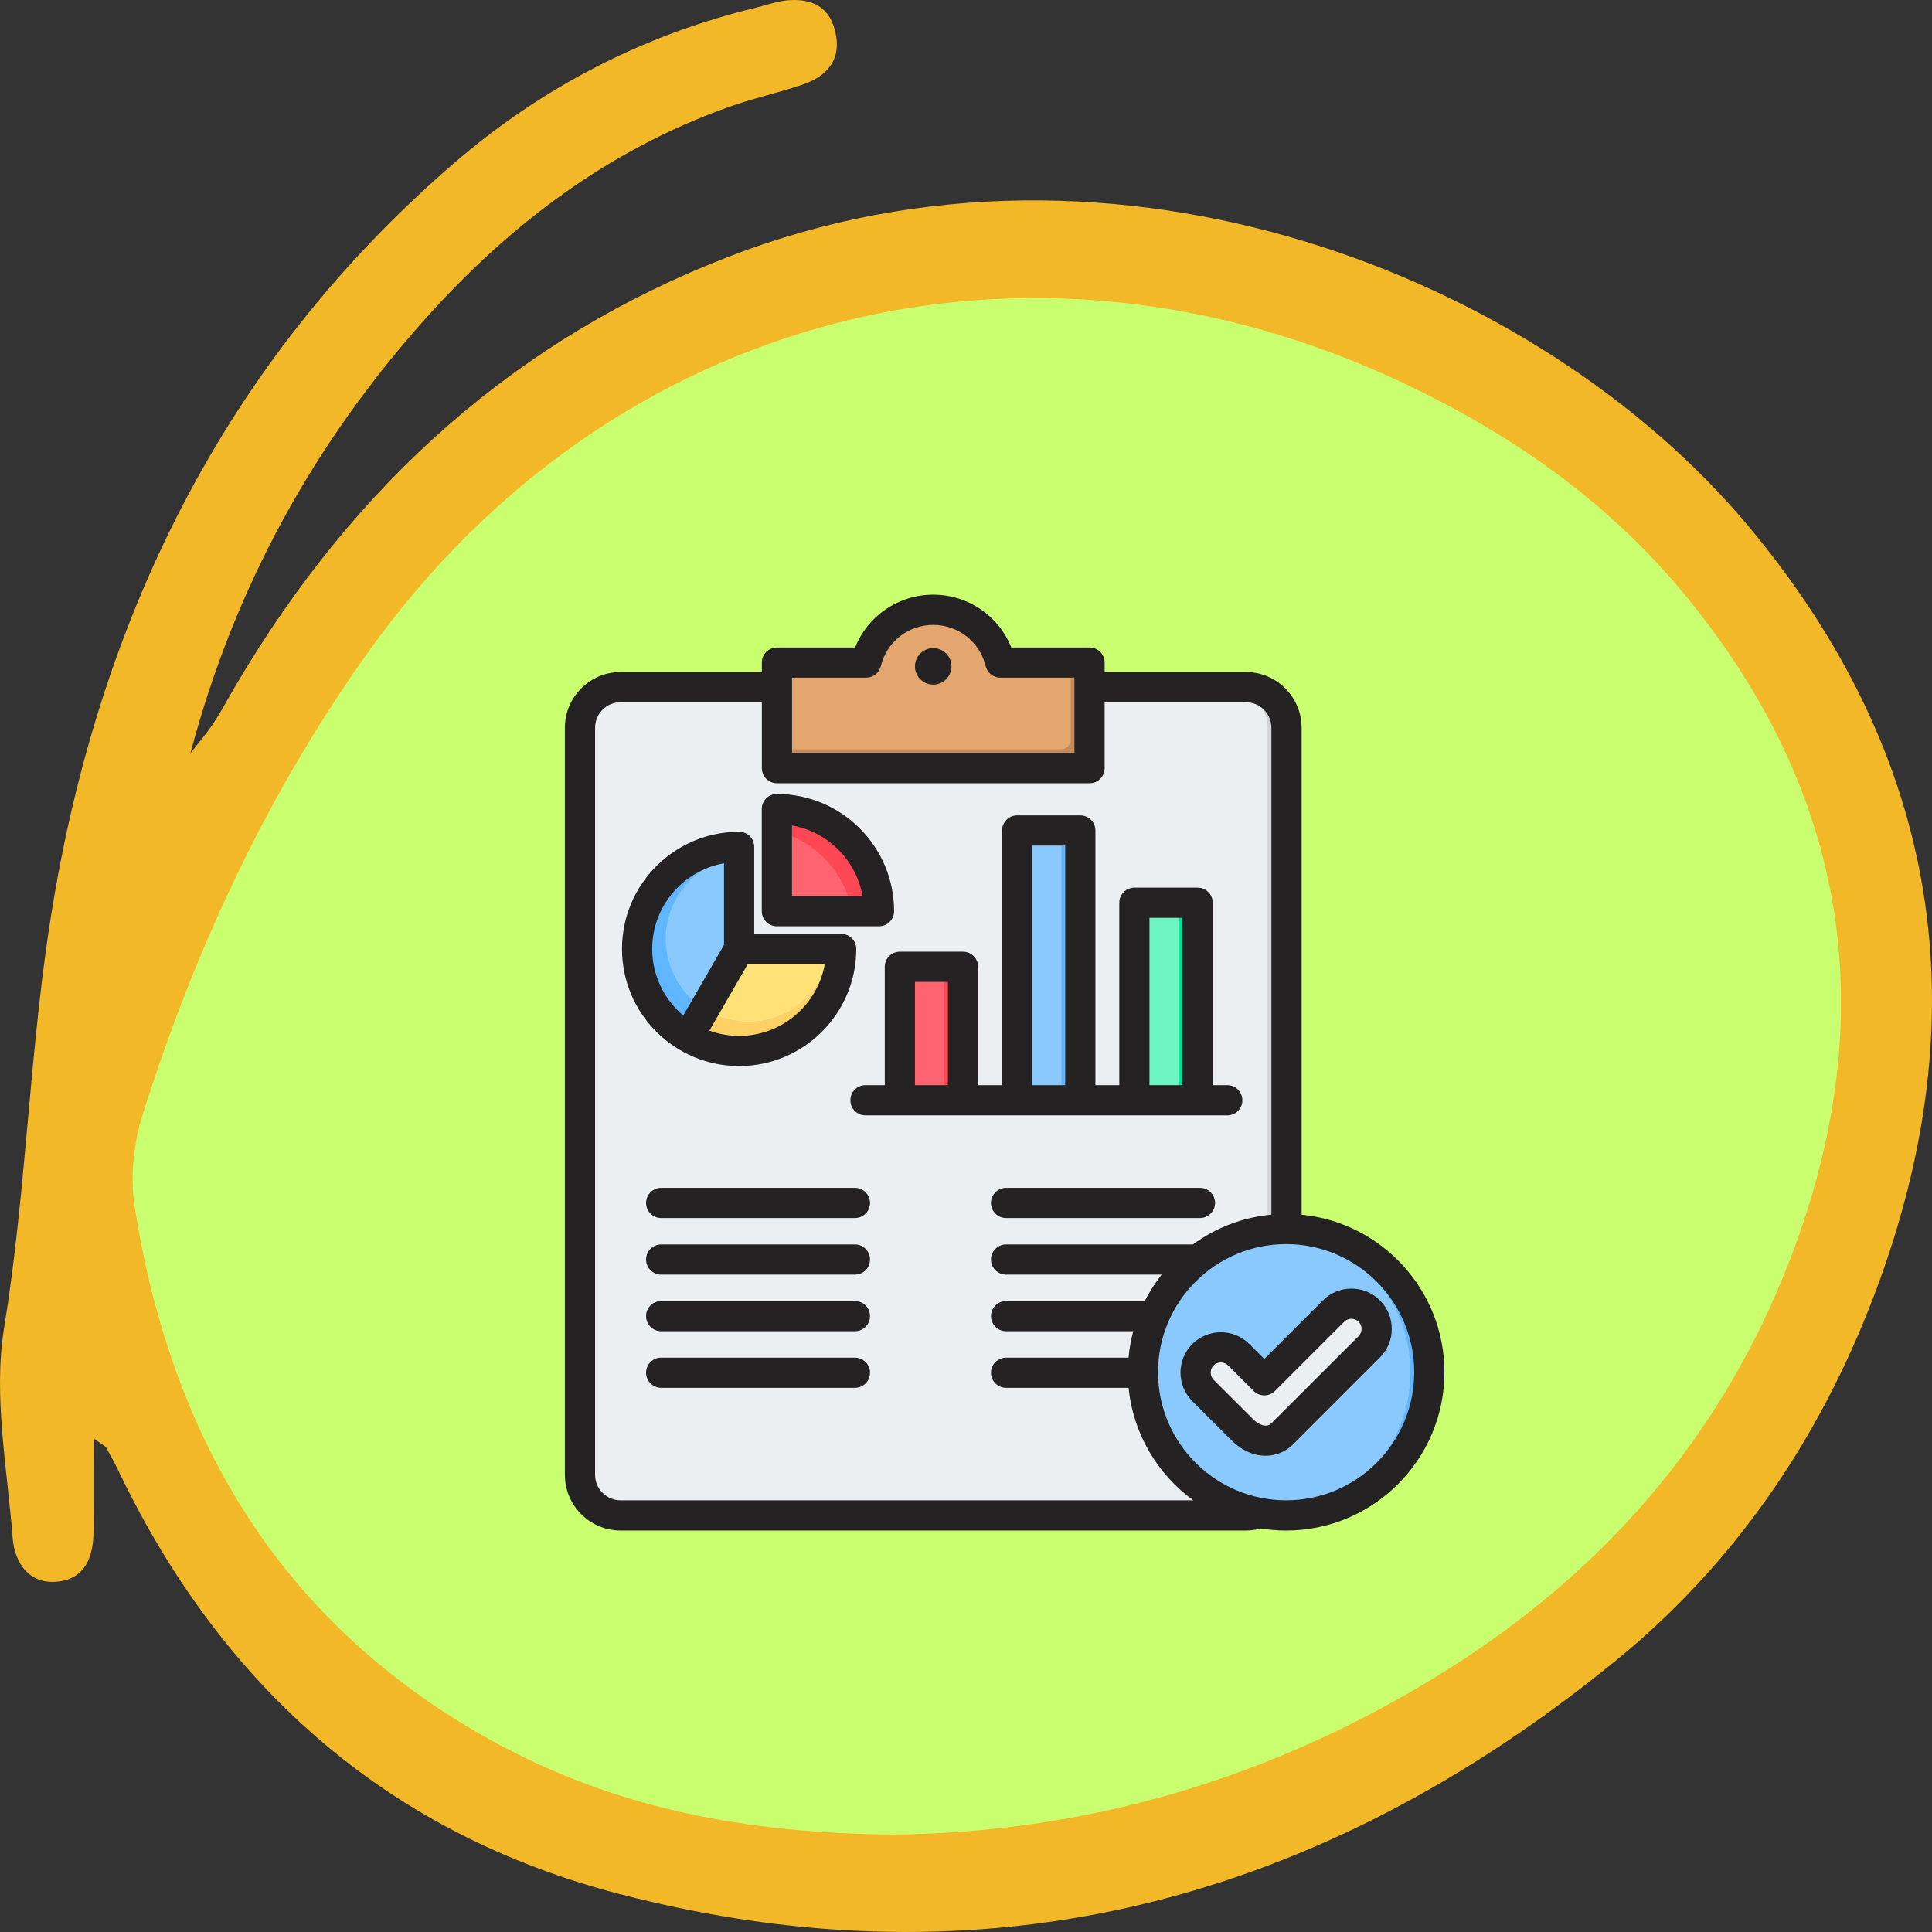 <svg width="100" height="100" viewBox="0 0 100 100" fill="none" xmlns="http://www.w3.org/2000/svg">
<rect x="0" y="0" width="100" height="100" fill="#333333" stroke="none"/>
<path d="M11.958 40.486L5.479 54.332V66.581L11.958 81.492L22.425 92.143L40.369 98.001L58.811 96.403L73.266 90.013L85.727 81.492L96.194 66.581L98.686 52.202L94.699 37.823L85.727 25.574L73.266 17.053L58.811 12.793L43.36 14.391L30.899 18.651L19.435 29.302L11.958 40.486Z" fill="#C9FE6E"/>
<path d="M4.841 74.441C4.841 76.273 4.831 77.732 4.841 79.191C4.851 80.608 4.392 81.726 2.967 81.865C1.531 82.014 0.753 80.917 0.654 79.596C0.375 75.985 -0.353 72.257 0.205 68.775C1.322 61.937 1.501 55.014 2.518 48.197C4.9 32.263 11.579 18.736 23.472 8.469C28.078 4.485 33.331 1.801 39.133 0.395C39.652 0.267 40.16 0.086 40.688 0.022C41.845 -0.095 42.861 0.225 43.21 1.545C43.609 3.047 42.832 3.931 41.575 4.368C40.26 4.815 38.904 5.103 37.598 5.582C31.517 7.776 26.423 11.568 22.017 16.5C16.285 22.911 12.148 30.335 9.855 38.994C10.254 38.472 10.692 37.972 11.051 37.429C11.48 36.779 11.839 36.087 12.238 35.416C18.408 24.978 26.792 17.501 37.728 13.283C57.815 5.508 79.756 14.38 90.482 27.214C100.341 39.016 102.594 52.361 96.992 67.081C94.131 74.601 89.705 80.991 83.684 85.912C68.262 98.512 51.016 102.975 32.016 98.022C20.352 94.976 11.629 87.616 6.117 76.102C5.927 75.698 5.708 75.304 5.489 74.92C5.439 74.846 5.329 74.803 4.841 74.441ZM46.311 94.955C56.1 94.859 65.75 92.132 74.662 86.583C82.786 81.524 89.047 74.569 92.655 65.185C97.52 52.521 95.636 40.965 87.143 30.708C83.135 25.862 78.141 22.432 72.648 19.833C53.159 10.61 31.647 16.159 19.086 33.712C13.882 40.986 10.084 49.092 7.363 57.761C6.914 59.21 6.735 60.925 6.964 62.416C8.898 74.846 14.879 84.261 25.476 90.109C31.836 93.613 38.685 94.912 46.311 94.955Z" fill="#F2B827"/>
<g clip-path="url(#clip0_51_105)">
<path fill-rule="evenodd" clip-rule="evenodd" d="M64.486 35.565C65.643 35.565 66.587 36.509 66.587 37.666V76.336C66.587 77.494 65.643 78.438 64.486 78.438H32.121C30.964 78.438 30.02 77.493 30.02 76.336V37.666C30.02 36.509 30.964 35.565 32.121 35.565H64.486Z" fill="#ECEFF1"/>
<path fill-rule="evenodd" clip-rule="evenodd" d="M64.485 35.565C65.643 35.565 66.587 36.509 66.587 37.666V76.336C66.587 77.494 65.643 78.438 64.485 78.438H63.509C64.666 78.438 65.61 77.493 65.61 76.336V37.666C65.61 36.509 64.666 35.565 63.509 35.565H64.485Z" fill="#D1D1D6"/>
<path d="M71.801 76.266C74.695 73.372 74.695 68.68 71.801 65.786C68.907 62.892 64.215 62.892 61.321 65.786C58.427 68.68 58.427 73.372 61.321 76.266C64.215 79.16 68.907 79.16 71.801 76.266Z" fill="#8AC9FE"/>
<path fill-rule="evenodd" clip-rule="evenodd" d="M66.569 63.614C66.405 63.614 66.243 63.62 66.081 63.631C69.947 63.882 73.004 67.097 73.004 71.026C73.004 74.955 69.947 78.169 66.081 78.421C66.243 78.431 66.405 78.438 66.569 78.438C70.663 78.438 73.981 75.119 73.981 71.026C73.981 66.933 70.663 63.614 66.569 63.614Z" fill="#60B7FF"/>
<path fill-rule="evenodd" clip-rule="evenodd" d="M62.265 70.121C62.774 69.612 63.606 69.612 64.114 70.121L65.439 71.445L69.024 67.861C69.532 67.352 70.364 67.352 70.873 67.861C71.381 68.369 71.381 69.201 70.873 69.71L66.389 74.194C65.741 74.842 64.874 74.578 64.299 74.003L62.265 71.97C61.757 71.461 61.757 70.629 62.265 70.121Z" fill="#ECEFF1"/>
<path fill-rule="evenodd" clip-rule="evenodd" d="M59.108 46.726H61.595C61.811 46.726 61.986 46.901 61.986 47.117V56.558C61.986 56.773 61.811 56.949 61.595 56.949H59.108C58.892 56.949 58.717 56.773 58.717 56.558V47.117C58.717 46.901 58.892 46.726 59.108 46.726Z" fill="#6CF5C2"/>
<path fill-rule="evenodd" clip-rule="evenodd" d="M60.619 46.726H61.596C61.811 46.726 61.987 46.901 61.987 47.117V56.558C61.987 56.773 61.811 56.949 61.596 56.949H60.619C60.834 56.949 61.01 56.773 61.01 56.558V47.117C61.01 46.901 60.834 46.726 60.619 46.726Z" fill="#00E499"/>
<path fill-rule="evenodd" clip-rule="evenodd" d="M55.525 42.986H53.037C52.822 42.986 52.647 43.161 52.647 43.377V56.558C52.647 56.773 52.822 56.949 53.037 56.949H55.525C55.74 56.949 55.916 56.773 55.916 56.558V43.377C55.916 43.161 55.74 42.986 55.525 42.986Z" fill="#8AC9FE"/>
<path fill-rule="evenodd" clip-rule="evenodd" d="M55.525 42.986H54.549C54.764 42.986 54.94 43.161 54.94 43.377V56.558C54.94 56.773 54.764 56.949 54.549 56.949H55.525C55.741 56.949 55.916 56.773 55.916 56.558V43.377C55.916 43.161 55.741 42.986 55.525 42.986Z" fill="#60B7FF"/>
<path fill-rule="evenodd" clip-rule="evenodd" d="M49.454 50.04C48.625 50.04 47.795 50.04 46.966 50.04C46.751 50.04 46.575 50.216 46.575 50.431V56.558C46.575 56.773 46.751 56.949 46.966 56.949H49.454C49.669 56.949 49.845 56.773 49.845 56.558C49.845 54.392 49.845 52.597 49.845 50.431C49.845 50.216 49.669 50.04 49.454 50.04Z" fill="#FE646F"/>
<path fill-rule="evenodd" clip-rule="evenodd" d="M49.454 50.04H48.477C48.693 50.04 48.868 50.216 48.868 50.431V56.558C48.868 56.773 48.693 56.949 48.477 56.949H49.454C49.669 56.949 49.845 56.773 49.845 56.558C49.845 54.392 49.845 52.597 49.845 50.431C49.845 50.216 49.669 50.04 49.454 50.04Z" fill="#FD4755"/>
<path fill-rule="evenodd" clip-rule="evenodd" d="M40.7 34.294H44.465C44.677 34.294 44.857 34.166 44.926 33.966C45.411 32.567 46.739 31.562 48.303 31.562C49.867 31.562 51.196 32.567 51.68 33.966C51.749 34.166 51.929 34.294 52.141 34.294H55.906C56.175 34.294 56.394 34.514 56.394 34.783V39.27C56.394 39.539 56.175 39.759 55.906 39.759H40.7C40.431 39.759 40.212 39.539 40.212 39.27V34.783C40.212 34.514 40.431 34.294 40.7 34.294Z" fill="#E3A76F"/>
<path fill-rule="evenodd" clip-rule="evenodd" d="M55.418 34.294H55.906C56.175 34.294 56.394 34.514 56.394 34.783V39.27C56.394 39.539 56.175 39.759 55.906 39.759H40.7C40.431 39.759 40.212 39.539 40.212 39.27V38.782H54.929C55.198 38.782 55.418 38.563 55.418 38.294V34.294Z" fill="#C48958"/>
<path fill-rule="evenodd" clip-rule="evenodd" d="M38.742 48.606V43.324C35.825 43.324 33.46 45.689 33.46 48.606C33.46 51.524 35.825 53.889 38.742 53.889C41.66 53.889 44.025 51.524 44.025 48.606H38.742Z" fill="#60B7FF"/>
<path fill-rule="evenodd" clip-rule="evenodd" d="M38.743 48.606H44.025C44.025 51.524 41.66 53.889 38.743 53.889C37.816 53.889 36.905 53.645 36.102 53.181L38.743 48.606Z" fill="#FFD064"/>
<path fill-rule="evenodd" clip-rule="evenodd" d="M38.743 48.606V44.324C36.377 44.324 34.46 46.241 34.46 48.606C34.46 50.971 36.377 52.889 38.743 52.889C41.108 52.889 43.025 50.971 43.025 48.606H38.743Z" fill="#8AC9FE"/>
<path fill-rule="evenodd" clip-rule="evenodd" d="M38.743 48.606H43.026C43.026 50.971 41.108 52.889 38.743 52.889C37.991 52.889 37.252 52.691 36.602 52.315L38.743 48.606Z" fill="#FFE177"/>
<path fill-rule="evenodd" clip-rule="evenodd" d="M39.882 47.163V41.877C42.801 41.877 45.168 44.243 45.168 47.163H39.882Z" fill="#FE646F"/>
<path fill-rule="evenodd" clip-rule="evenodd" d="M39.882 42.944V41.877C42.801 41.877 45.168 44.243 45.168 47.163H44.101C43.702 45.026 42.018 43.343 39.882 42.944Z" fill="#FD4755"/>
<path fill-rule="evenodd" clip-rule="evenodd" d="M70.474 68.785C70.474 68.644 70.419 68.512 70.322 68.413C70.226 68.315 70.092 68.261 69.95 68.261C69.807 68.261 69.674 68.315 69.578 68.413L65.992 71.998C65.689 72.302 65.192 72.302 64.889 71.998L63.565 70.673C63.464 70.575 63.331 70.52 63.193 70.52C63.05 70.52 62.917 70.575 62.821 70.673C62.816 70.673 62.816 70.673 62.816 70.673C62.719 70.771 62.664 70.903 62.664 71.045C62.664 71.186 62.719 71.319 62.816 71.417L64.852 73.451C65.036 73.635 65.248 73.757 65.436 73.785C65.592 73.809 65.712 73.767 65.836 73.641L70.322 69.157C70.419 69.06 70.474 68.927 70.474 68.785ZM72.037 68.785C72.037 69.345 71.821 69.869 71.425 70.263L66.944 74.746C66.539 75.149 66.034 75.349 65.51 75.349C64.903 75.349 64.273 75.082 63.749 74.556L61.713 72.522C61.322 72.129 61.102 71.604 61.102 71.045C61.102 70.486 61.322 69.962 61.713 69.569C62.527 68.754 63.855 68.754 64.669 69.569L65.441 70.341L68.475 67.309C68.865 66.915 69.389 66.698 69.95 66.698C70.511 66.698 71.035 66.915 71.425 67.309C71.821 67.702 72.037 68.226 72.037 68.785ZM73.2 71.026C73.2 74.683 70.226 77.656 66.572 77.656C62.913 77.656 59.939 74.683 59.939 71.026C59.939 67.37 62.913 64.395 66.572 64.395C70.226 64.395 73.2 67.37 73.2 71.026ZM61.764 77.656H32.12C31.394 77.656 30.801 77.064 30.801 76.336V37.667C30.801 36.938 31.394 36.347 32.12 36.347H39.433V39.759C39.433 40.19 39.783 40.54 40.215 40.54H56.395C56.827 40.54 57.176 40.19 57.176 39.759V36.347H64.485C65.216 36.347 65.808 36.938 65.808 37.667V62.87C64.296 63.01 62.904 63.562 61.745 64.412H52.074C51.647 64.412 51.292 64.761 51.292 65.194C51.292 65.625 51.646 65.974 52.074 65.974H60.127C59.792 66.398 59.502 66.856 59.254 67.342H52.074C51.647 67.342 51.293 67.691 51.293 68.123C51.293 68.555 51.647 68.904 52.074 68.904H58.656C58.541 69.347 58.454 69.804 58.413 70.271H52.074C51.647 70.271 51.292 70.621 51.292 71.053C51.292 71.484 51.646 71.834 52.074 71.834H58.417C58.652 74.225 59.92 76.315 61.764 77.656ZM40.996 38.977H55.613V35.076H51.775C51.417 35.076 51.104 34.829 51.017 34.477C50.713 33.222 49.596 32.344 48.305 32.344C47.009 32.344 45.892 33.222 45.593 34.477C45.506 34.829 45.193 35.076 44.83 35.076H40.996V38.977H40.996ZM74.763 71.026C74.763 75.544 71.09 79.219 66.572 79.219C66.126 79.219 65.684 79.182 65.257 79.112C65.009 79.183 64.747 79.219 64.485 79.219H32.12C30.535 79.219 29.238 77.926 29.238 76.336V37.667C29.238 36.077 30.535 34.784 32.12 34.784H39.433V34.295C39.433 33.863 39.783 33.514 40.215 33.514H44.26C44.913 31.878 46.498 30.781 48.305 30.781C50.111 30.781 51.692 31.878 52.345 33.514H56.395C56.827 33.514 57.176 33.863 57.176 34.295V34.784H64.485C66.075 34.784 67.371 36.077 67.371 37.667V62.873C71.513 63.275 74.763 66.778 74.763 71.026ZM47.358 50.821V56.168H49.063V50.821H47.358ZM53.43 56.168H55.135V43.767H53.43V56.168ZM59.497 56.168H61.207V47.508H59.497V56.168ZM46.577 49.259C46.144 49.259 45.795 49.608 45.795 50.04V56.168H44.798C44.365 56.168 44.016 56.517 44.016 56.949C44.016 57.381 44.365 57.73 44.798 57.73H63.524C63.956 57.73 64.305 57.381 64.305 56.949C64.305 56.517 63.956 56.168 63.524 56.168H62.77V46.727C62.77 46.295 62.421 45.945 61.989 45.945H58.716C58.284 45.945 57.934 46.294 57.934 46.727V56.168H56.698V42.986C56.698 42.554 56.349 42.205 55.917 42.205H52.648C52.216 42.205 51.867 42.554 51.867 42.986V56.168H50.626V50.04C50.626 49.608 50.277 49.259 49.844 49.259H46.577ZM44.251 67.342H34.221C33.789 67.342 33.44 67.691 33.44 68.123C33.44 68.555 33.789 68.904 34.221 68.904H44.251C44.683 68.904 45.032 68.555 45.032 68.123C45.032 67.691 44.683 67.342 44.251 67.342ZM44.251 61.483H34.221C33.789 61.483 33.44 61.832 33.44 62.264C33.44 62.695 33.789 63.045 34.221 63.045H44.251C44.683 63.045 45.032 62.695 45.032 62.264C45.032 61.832 44.683 61.483 44.251 61.483ZM44.251 70.271H34.221C33.789 70.271 33.44 70.621 33.44 71.053C33.44 71.484 33.789 71.834 34.221 71.834H44.251C44.683 71.834 45.032 71.484 45.032 71.053C45.032 70.621 44.683 70.271 44.251 70.271ZM62.108 61.483H52.074C51.647 61.483 51.292 61.832 51.292 62.264C51.292 62.695 51.646 63.045 52.074 63.045H62.108C62.54 63.045 62.89 62.695 62.89 62.264C62.89 61.832 62.54 61.483 62.108 61.483ZM44.251 64.412H34.221C33.789 64.412 33.44 64.761 33.44 65.194C33.44 65.625 33.789 65.974 34.221 65.974H44.251C44.683 65.974 45.032 65.625 45.032 65.194C45.032 64.761 44.683 64.412 44.251 64.412ZM40.992 46.382H44.646C44.319 44.522 42.849 43.053 40.992 42.725V46.382ZM39.429 47.163C39.429 47.595 39.778 47.944 40.21 47.944H45.496C45.928 47.944 46.278 47.595 46.278 47.163C46.278 43.817 43.556 41.096 40.21 41.096C39.778 41.096 39.429 41.445 39.429 41.877V47.163ZM33.757 49.116C33.757 50.498 34.382 51.736 35.365 52.562L37.475 48.907V44.683C35.365 45.054 33.757 46.901 33.757 49.116ZM38.707 49.898L36.717 53.346C37.199 53.521 37.714 53.617 38.257 53.617C40.472 53.617 42.32 52.009 42.692 49.898H38.707ZM32.194 49.116C32.194 52.46 34.915 55.179 38.257 55.179C41.598 55.179 44.32 52.46 44.32 49.116C44.32 48.684 43.97 48.335 43.538 48.335H39.038V43.834C39.038 43.402 38.689 43.053 38.257 43.053C34.915 43.053 32.194 45.773 32.194 49.116ZM49.247 34.491C49.247 35.011 48.824 35.436 48.305 35.436C47.785 35.436 47.358 35.011 47.358 34.491C47.358 33.971 47.785 33.547 48.305 33.547C48.824 33.547 49.247 33.971 49.247 34.491Z" fill="#242222"/>
</g>
<defs>
<clipPath id="clip0_51_105">
<rect width="50" height="50" fill="white" transform="translate(27 30)"/>
</clipPath>
</defs>
</svg>
